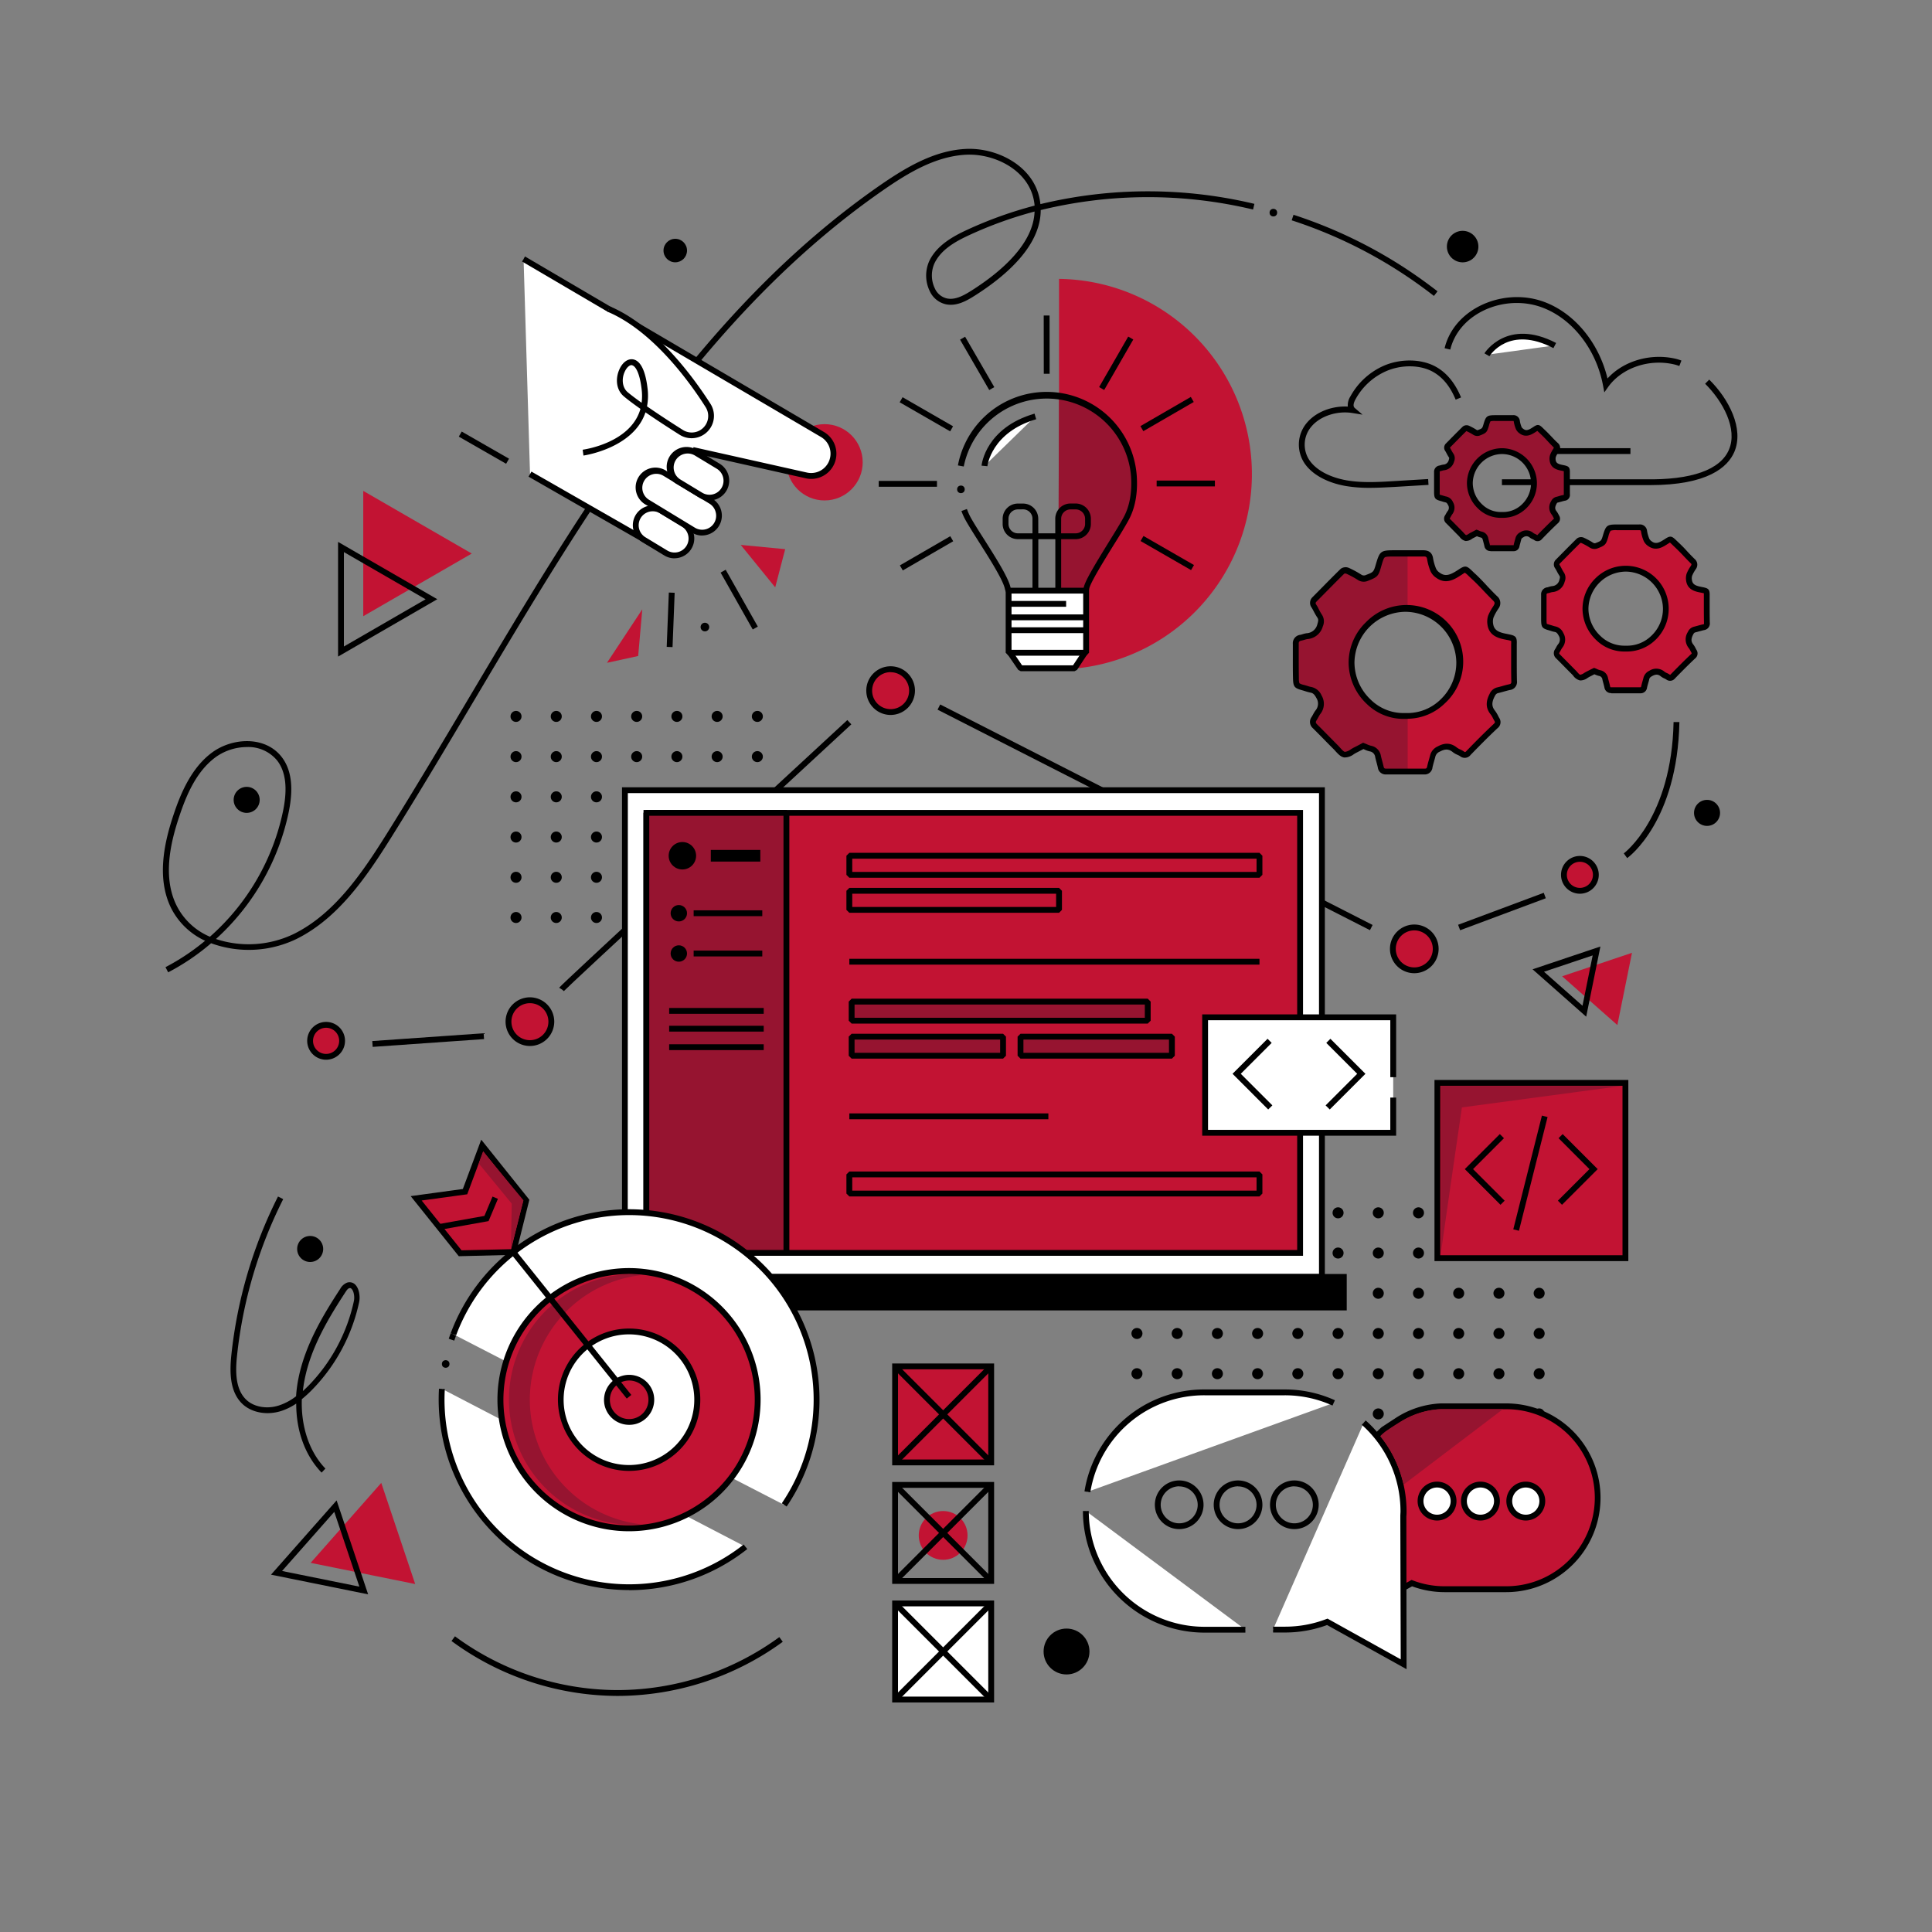 <svg id="Niezaleznosc" xmlns="http://www.w3.org/2000/svg" xmlns:xlink="http://www.w3.org/1999/xlink" viewBox="0 0 662.06 662.06"><rect x="0" y="0" width="662.06" height="662.06" fill="#808080" stroke="none"/><defs><style>.cls-1{fill:none;}.cls-2{fill:#c21333;}.cls-3{fill:#961430;}.cls-4{clip-path:url(#clip-path);}.cls-5{clip-path:url(#clip-path-2);}.cls-6{fill:#fff;}</style><clipPath id="clip-path"><rect class="cls-1" x="387.72" y="413.72" width="141.76" height="96.18"/></clipPath><clipPath id="clip-path-2"><rect class="cls-1" x="174.94" y="243.6" width="92.71" height="74.05"/></clipPath></defs><path class="cls-2" d="M480.84,208.62c.32,0,.64,0,1,0,9.65-.54,18.47,8.26,18.39,18.37a18.66,18.66,0,0,1-18.53,18.32c-.28,0-.55,0-.82-.05v19.08h4.68c4.16,0,4.16,0,5.31-3.93,1-3.29,1-3.26,4-4.47a2.57,2.57,0,0,1,2.55.23,33.17,33.17,0,0,0,4.1,2.22,1.87,1.87,0,0,0,1.69-.14c3.24-3.16,6.4-6.42,9.59-9.63a1.75,1.75,0,0,0,.19-2.44c-.67-1.1-1.19-2.31-1.92-3.38s-.48-1.95-.15-3.08a5,5,0,0,1,4.55-3.82c.71-.1,1.38-.38,2.08-.53a1.92,1.92,0,0,0,1.75-2.16c0-3.89,0-7.78,0-11.67-.07-2.65-.16-2.64-2.7-3.34-.81-.22-1.6-.53-2.43-.69a3.81,3.81,0,0,1-2.77-2.36,4.62,4.62,0,0,1,.4-5.38c.49-.68.84-1.46,1.29-2.17a1.84,1.84,0,0,0-.34-2.59c-2.39-2.38-4.72-4.81-7.11-7.18-1-1-1.95-2.43-3-2.55s-2.53,1-3.79,1.66c-.87.43-1.72.89-2.57,1.33a15.38,15.38,0,0,0-2.42-.91,3.19,3.19,0,0,1-2.64-2.74c-.27-1.2-.65-2.38-.91-3.58a1.7,1.7,0,0,0-1.88-1.55h-7.48Z"/><path class="cls-3" d="M482.38,245.27c-.32,0-.65,0-1,0-9.64.55-18.46-8.26-18.39-18.37a18.67,18.67,0,0,1,18.53-18.32l.83.05V189.55l-4.69,0c-4.16,0-4.16,0-5.3,3.93-1,3.29-1,3.27-4,4.47a2.54,2.54,0,0,1-2.55-.23,33.79,33.79,0,0,0-4.1-2.22,1.87,1.87,0,0,0-1.69.14c-3.24,3.16-6.39,6.42-9.59,9.63a1.75,1.75,0,0,0-.19,2.44c.68,1.1,1.19,2.31,1.92,3.38s.48,2,.15,3.09a4.94,4.94,0,0,1-4.55,3.81c-.7.1-1.38.39-2.07.53a1.93,1.93,0,0,0-1.76,2.16c0,3.89,0,7.78.06,11.67.06,2.65.15,2.65,2.69,3.34.81.22,1.61.54,2.43.69a3.81,3.81,0,0,1,2.77,2.36,4.61,4.61,0,0,1-.4,5.38c-.49.68-.83,1.46-1.29,2.17a1.84,1.84,0,0,0,.34,2.59c2.39,2.38,4.72,4.81,7.11,7.19,1,.95,1.95,2.42,3.05,2.54s2.52-1,3.78-1.66c.87-.43,1.72-.89,2.57-1.33a16.52,16.52,0,0,0,2.42.92,3.18,3.18,0,0,1,2.65,2.73c.27,1.2.65,2.38.9,3.58a1.7,1.7,0,0,0,1.88,1.55h7.49Z"/><path d="M475,265.39a2.69,2.69,0,0,1-2.84-2.34c-.13-.62-.3-1.22-.46-1.83s-.31-1.16-.44-1.74a2.22,2.22,0,0,0-1.88-2,8.64,8.64,0,0,1-1.83-.65l-.33-.14-.36.19-1.82.94c-.35.17-.7.38-1.05.59a5.36,5.36,0,0,1-3.28,1.16c-1.21-.13-2.14-1.17-3-2.09-.23-.26-.45-.51-.68-.74-1.21-1.2-2.4-2.41-3.59-3.63s-2.34-2.37-3.52-3.55a2.83,2.83,0,0,1-.47-3.84c.18-.29.35-.59.51-.89a12.22,12.22,0,0,1,.8-1.32,3.61,3.61,0,0,0,.34-4.32c-.68-1.26-1.16-1.69-2.08-1.86a14.6,14.6,0,0,1-1.67-.45l-.84-.26c-2.9-.79-3.36-1.14-3.43-4.27-.06-2.35-.05-4.73-.05-7,0-1.56,0-3.11,0-4.66a2.91,2.91,0,0,1,2.55-3.15c.27-.06.54-.14.81-.22a8.63,8.63,0,0,1,1.33-.32,4,4,0,0,0,3.72-3.11c.34-1.14.42-1.6,0-2.24a20.54,20.54,0,0,1-1.17-2c-.25-.48-.5-.95-.78-1.41a2.7,2.7,0,0,1,.34-3.66l3.15-3.19c2.1-2.13,4.27-4.33,6.45-6.46a2.81,2.81,0,0,1,2.79-.33,32.61,32.61,0,0,1,4.23,2.29,1.58,1.58,0,0,0,1.65.14c2.61-1,2.61-1,3.43-3.82,1.27-4.34,1.68-4.65,6.27-4.65h2.87c2.3,0,4.69,0,7,0,2,0,3.11.85,3.41,2.71a16.16,16.16,0,0,0,1.07,3.68,3.5,3.5,0,0,0,1.27,1.34c1.52,1.09,2.91,1,5.13-.31.6-.36,1.06-.66,1.44-.91,2.16-1.41,2.68-1.19,4.61.69.3.29.65.64,1.07,1,1.41,1.32,2.75,2.74,4,4.11,1.07,1.13,2.18,2.3,3.31,3.39a3.08,3.08,0,0,1,.49,4.31l-.21.33a15.85,15.85,0,0,0-1.47,2.73,4.54,4.54,0,0,0-.13,2.08c.26,1.89,1.34,2.81,4,3.37l1.11.23c2.64.53,3.11.84,3,3.55,0,.38,0,.85,0,1.4,0,1.23,0,2.45,0,3.68,0,2.42,0,4.93.06,7.39a2.76,2.76,0,0,1-2.45,3.13c-.68.15-1.36.34-2.07.54s-1.23.34-1.86.49-.88.42-1.27,1.17c-1.07,2.09-1,3.45.1,4.85a10.55,10.55,0,0,1,1.08,1.76c.12.24.25.49.38.72a2.6,2.6,0,0,1-.58,3.56c-3.21,3-6.32,6.18-9.2,9.13a2.52,2.52,0,0,1-3.62.45,6,6,0,0,0-1-.51,6.82,6.82,0,0,1-1.48-.87c-1.37-1.12-2.61-1.17-4.44-.19a2.53,2.53,0,0,0-1.55,1.72c-.13.54-.29,1.07-.44,1.6-.2.73-.4,1.42-.55,2.13a2.65,2.65,0,0,1-2.8,2.38h0c-4.4,0-8.81,0-13.22,0Zm-7.89-10.88.42.17.82.34a8,8,0,0,0,1.44.53,4.2,4.2,0,0,1,3.42,3.49c.12.55.27,1.1.42,1.66s.35,1.28.49,1.93.33.76.87.76h0c4.42,0,8.83,0,13.24,0,.51,0,.7-.07.85-.8s.38-1.53.59-2.26c.14-.51.29-1,.42-1.53a4.53,4.53,0,0,1,2.55-3c1.59-.86,4-1.75,6.64.4a5.47,5.47,0,0,0,1.08.61,7.81,7.81,0,0,1,1.23.67c.42.3.51.36,1-.19,2.9-3,6-6.14,9.27-9.2.55-.52.48-.64.22-1.11-.15-.25-.29-.52-.43-.78a7.85,7.85,0,0,0-.86-1.43c-2.15-2.65-1.21-5.28-.32-7a3.79,3.79,0,0,1,2.6-2.21c.59-.14,1.18-.3,1.77-.47s1.44-.41,2.19-.57.9-.32.87-1.12c-.07-2.48-.06-5-.06-7.45q0-1.83,0-3.66c0-.57,0-1.06,0-1.46a8.48,8.48,0,0,0,0-1.2,9.59,9.59,0,0,0-1.42-.34l-1.14-.23c-2.34-.5-5.09-1.52-5.56-5.06a6.67,6.67,0,0,1,.23-3,17.25,17.25,0,0,1,1.66-3.09l.2-.32c.51-.83.48-1.18-.18-1.82-1.16-1.13-2.28-2.31-3.37-3.46-1.28-1.35-2.6-2.74-4-4l-1.11-1.05a7.21,7.21,0,0,0-1.18-1c-.07,0-.51.32-.94.6s-.88.57-1.5.95c-2.06,1.22-4.55,2.21-7.33.21a5.43,5.43,0,0,1-1.94-2.17,17.66,17.66,0,0,1-1.2-4.14c-.14-.83-.33-1.07-1.4-1-2.37,0-4.76,0-7.08,0h-2.86c-1.74,0-2.79,0-3.19.3s-.68,1.28-1.16,2.91c-1,3.55-1.25,3.79-4.53,5.09a3.64,3.64,0,0,1-3.54-.28,31.24,31.24,0,0,0-4-2.16,1.22,1.22,0,0,0-.63,0c-2.15,2.1-4.29,4.28-6.37,6.39-1.05,1.06-2.1,2.13-3.16,3.19-.33.34-.44.56,0,1.2s.57,1,.84,1.52a18.49,18.49,0,0,0,1.05,1.82,4.18,4.18,0,0,1,.28,3.94A5.92,5.92,0,0,1,448,219a7.4,7.4,0,0,0-1,.26c-.32.09-.65.19-1,.26-.75.15-1,.41-.95,1.17q0,2.34,0,4.68c0,2.29,0,4.66.05,7a5.7,5.7,0,0,0,.19,1.78,5.57,5.57,0,0,0,1.68.59l1,.3a10.19,10.19,0,0,0,1.43.39,4.85,4.85,0,0,1,3.47,2.88,5.59,5.59,0,0,1-.47,6.42c-.24.35-.45.73-.68,1.14s-.37.68-.58,1c-.31.49-.36.79.2,1.35,1.19,1.17,2.36,2.37,3.54,3.56s2.37,2.42,3.57,3.61c.25.25.51.54.77.83.52.58,1.24,1.39,1.68,1.43a4.31,4.31,0,0,0,2-.87c.41-.25.81-.49,1.21-.69.59-.29,1.18-.6,1.77-.91Zm-6.35-58.11Zm.08-.06Zm21.59,50-.9,0a18,18,0,0,1-13.19-5.14,19.59,19.59,0,0,1-6.19-14.24,19.25,19.25,0,0,1,5.9-13.7A19.4,19.4,0,1,1,495,241.14,18.41,18.41,0,0,1,482.44,246.3Zm-.89-2h.05a16.28,16.28,0,0,0,12-4.58,17.39,17.39,0,0,0,5.46-12.83,17.58,17.58,0,0,0-17.39-17.28,17.66,17.66,0,0,0-17.51,17.33,17.6,17.6,0,0,0,5.56,12.77,16,16,0,0,0,11.77,4.59Z"/><path class="cls-2" d="M362.91,95.57V229.38a66.91,66.91,0,0,0,0-133.81Z"/><path class="cls-3" d="M362.91,135.56l-.27,67.38s10-.26,9.81-.53,4.53-9.32,4.53-9.32l10.95-18.69v-18l-9.29-13.75-10.9-6.65Z"/><circle class="cls-2" cx="323.2" cy="526.16" r="8.36"/><path d="M491.38,101.41c-3.66-2.85-7.47-5.57-11.33-8.07A158.93,158.93,0,0,0,442.64,75.5l.62-1.9a161.14,161.14,0,0,1,37.88,18.06c3.9,2.54,7.76,5.29,11.47,8.17Z"/><path d="M57.63,333.2l-.92-1.77a76.61,76.61,0,0,0,13.58-9.05,24.51,24.51,0,0,1-11.55-11c-5.4-10.68-2.18-23.47.72-32.15,2.4-7.22,6.09-16.17,13.31-21.43,7-5.09,18.2-5.64,23.79,1.65,3.31,4.32,4.09,10.49,2.37,18.87A80.9,80.9,0,0,1,74,321.78,35.72,35.72,0,0,0,100.78,320c13.79-6.87,23.19-20.62,31.65-34.11,9.62-15.36,19.13-31.37,28.33-46.85,38.72-65.19,78.76-132.59,141-175.68,8.71-6,18.26-11.71,29-12.32,10.41-.6,22.73,5.37,25.34,16.4a18.83,18.83,0,0,1,.43,2.51,156.91,156.91,0,0,1,73.33-.09l-.46,1.94a154.92,154.92,0,0,0-72.77.19c0,12.21-11.78,22.42-22.29,29.13-3.11,2-6.44,3.86-10.07,3.18a8,8,0,0,1-5.65-4.51,12.17,12.17,0,0,1-.16-10.38c2.55-5.29,8-8.38,13.08-10.71a138.93,138.93,0,0,1,23-8.24,17.69,17.69,0,0,0-.41-2.56c-2.38-10-13.69-15.41-23.28-14.87-10.22.59-19.47,6.1-28,12C241,107.81,201.09,175,162.48,240c-9.2,15.49-18.72,31.51-28.36,46.89-8.6,13.74-18.2,27.74-32.44,34.84a37.67,37.67,0,0,1-29.34,1.5A77.71,77.71,0,0,1,57.63,333.2ZM84.57,256A18.51,18.51,0,0,0,74,259.39c-6.73,4.9-10.14,13.09-12.59,20.45-2.79,8.35-5.9,20.6-.83,30.61A22.65,22.65,0,0,0,71.94,321,78.87,78.87,0,0,0,97,277.9c1.59-7.77.94-13.42-2-17.25A12.76,12.76,0,0,0,84.57,256Zm270-183.52a137.31,137.31,0,0,0-22.24,8c-5,2.29-9.85,5.05-12.11,9.76a10.21,10.21,0,0,0,.14,8.61,6,6,0,0,0,4.23,3.44c2.91.55,5.85-1.13,8.62-2.9C343.07,93.09,354.14,83.58,354.53,72.48Z"/><g class="cls-4"><g id="_Powtarzanie_siatki_" data-name="&lt;Powtarzanie siatki&gt;"><circle cx="389.61" cy="415.61" r="1.89"/></g><g id="_Powtarzanie_siatki_2" data-name="&lt;Powtarzanie siatki&gt;"><circle cx="403.4" cy="415.61" r="1.89"/></g><g id="_Powtarzanie_siatki_3" data-name="&lt;Powtarzanie siatki&gt;"><circle cx="417.18" cy="415.61" r="1.89"/></g><g id="_Powtarzanie_siatki_4" data-name="&lt;Powtarzanie siatki&gt;"><circle cx="430.96" cy="415.61" r="1.89"/></g><g id="_Powtarzanie_siatki_5" data-name="&lt;Powtarzanie siatki&gt;"><circle cx="444.74" cy="415.61" r="1.89"/></g><g id="_Powtarzanie_siatki_6" data-name="&lt;Powtarzanie siatki&gt;"><circle cx="458.53" cy="415.61" r="1.89"/></g><g id="_Powtarzanie_siatki_7" data-name="&lt;Powtarzanie siatki&gt;"><circle cx="472.31" cy="415.61" r="1.89"/></g><g id="_Powtarzanie_siatki_8" data-name="&lt;Powtarzanie siatki&gt;"><circle cx="486.09" cy="415.61" r="1.89"/></g><g id="_Powtarzanie_siatki_9" data-name="&lt;Powtarzanie siatki&gt;"><circle cx="499.87" cy="415.61" r="1.89"/></g><g id="_Powtarzanie_siatki_10" data-name="&lt;Powtarzanie siatki&gt;"><circle cx="513.66" cy="415.61" r="1.89"/></g><g id="_Powtarzanie_siatki_11" data-name="&lt;Powtarzanie siatki&gt;"><circle cx="527.44" cy="415.61" r="1.89"/></g><g id="_Powtarzanie_siatki_12" data-name="&lt;Powtarzanie siatki&gt;"><circle cx="389.61" cy="429.39" r="1.89"/></g><g id="_Powtarzanie_siatki_13" data-name="&lt;Powtarzanie siatki&gt;"><circle cx="403.4" cy="429.39" r="1.89"/></g><g id="_Powtarzanie_siatki_14" data-name="&lt;Powtarzanie siatki&gt;"><circle cx="417.18" cy="429.39" r="1.89"/></g><g id="_Powtarzanie_siatki_15" data-name="&lt;Powtarzanie siatki&gt;"><circle cx="430.96" cy="429.39" r="1.89"/></g><g id="_Powtarzanie_siatki_16" data-name="&lt;Powtarzanie siatki&gt;"><circle cx="444.74" cy="429.39" r="1.89"/></g><g id="_Powtarzanie_siatki_17" data-name="&lt;Powtarzanie siatki&gt;"><circle cx="458.53" cy="429.39" r="1.89"/></g><g id="_Powtarzanie_siatki_18" data-name="&lt;Powtarzanie siatki&gt;"><circle cx="472.31" cy="429.39" r="1.89"/></g><g id="_Powtarzanie_siatki_19" data-name="&lt;Powtarzanie siatki&gt;"><circle cx="486.09" cy="429.39" r="1.89"/></g><g id="_Powtarzanie_siatki_20" data-name="&lt;Powtarzanie siatki&gt;"><circle cx="499.87" cy="429.39" r="1.89"/></g><g id="_Powtarzanie_siatki_21" data-name="&lt;Powtarzanie siatki&gt;"><circle cx="513.66" cy="429.39" r="1.89"/></g><g id="_Powtarzanie_siatki_22" data-name="&lt;Powtarzanie siatki&gt;"><circle cx="527.44" cy="429.39" r="1.89"/></g><g id="_Powtarzanie_siatki_23" data-name="&lt;Powtarzanie siatki&gt;"><circle cx="389.61" cy="443.18" r="1.89"/></g><g id="_Powtarzanie_siatki_24" data-name="&lt;Powtarzanie siatki&gt;"><circle cx="403.4" cy="443.18" r="1.89"/></g><g id="_Powtarzanie_siatki_25" data-name="&lt;Powtarzanie siatki&gt;"><circle cx="417.18" cy="443.18" r="1.89"/></g><g id="_Powtarzanie_siatki_26" data-name="&lt;Powtarzanie siatki&gt;"><circle cx="430.96" cy="443.18" r="1.89"/></g><g id="_Powtarzanie_siatki_27" data-name="&lt;Powtarzanie siatki&gt;"><circle cx="444.74" cy="443.18" r="1.89"/></g><g id="_Powtarzanie_siatki_28" data-name="&lt;Powtarzanie siatki&gt;"><circle cx="458.53" cy="443.18" r="1.89"/></g><g id="_Powtarzanie_siatki_29" data-name="&lt;Powtarzanie siatki&gt;"><circle cx="472.31" cy="443.18" r="1.89"/></g><g id="_Powtarzanie_siatki_30" data-name="&lt;Powtarzanie siatki&gt;"><circle cx="486.09" cy="443.18" r="1.89"/></g><g id="_Powtarzanie_siatki_31" data-name="&lt;Powtarzanie siatki&gt;"><circle cx="499.87" cy="443.18" r="1.89"/></g><g id="_Powtarzanie_siatki_32" data-name="&lt;Powtarzanie siatki&gt;"><circle cx="513.66" cy="443.18" r="1.89"/></g><g id="_Powtarzanie_siatki_33" data-name="&lt;Powtarzanie siatki&gt;"><circle cx="527.44" cy="443.18" r="1.89"/></g><g id="_Powtarzanie_siatki_34" data-name="&lt;Powtarzanie siatki&gt;"><circle cx="389.61" cy="456.96" r="1.89"/></g><g id="_Powtarzanie_siatki_35" data-name="&lt;Powtarzanie siatki&gt;"><circle cx="403.4" cy="456.96" r="1.89"/></g><g id="_Powtarzanie_siatki_36" data-name="&lt;Powtarzanie siatki&gt;"><circle cx="417.18" cy="456.96" r="1.89"/></g><g id="_Powtarzanie_siatki_37" data-name="&lt;Powtarzanie siatki&gt;"><circle cx="430.96" cy="456.96" r="1.89"/></g><g id="_Powtarzanie_siatki_38" data-name="&lt;Powtarzanie siatki&gt;"><circle cx="444.74" cy="456.96" r="1.89"/></g><g id="_Powtarzanie_siatki_39" data-name="&lt;Powtarzanie siatki&gt;"><circle cx="458.53" cy="456.96" r="1.89"/></g><g id="_Powtarzanie_siatki_40" data-name="&lt;Powtarzanie siatki&gt;"><circle cx="472.31" cy="456.96" r="1.89"/></g><g id="_Powtarzanie_siatki_41" data-name="&lt;Powtarzanie siatki&gt;"><circle cx="486.09" cy="456.96" r="1.89"/></g><g id="_Powtarzanie_siatki_42" data-name="&lt;Powtarzanie siatki&gt;"><circle cx="499.87" cy="456.96" r="1.89"/></g><g id="_Powtarzanie_siatki_43" data-name="&lt;Powtarzanie siatki&gt;"><circle cx="513.66" cy="456.96" r="1.89"/></g><g id="_Powtarzanie_siatki_44" data-name="&lt;Powtarzanie siatki&gt;"><circle cx="527.44" cy="456.96" r="1.89"/></g><g id="_Powtarzanie_siatki_45" data-name="&lt;Powtarzanie siatki&gt;"><circle cx="389.61" cy="470.74" r="1.89"/></g><g id="_Powtarzanie_siatki_46" data-name="&lt;Powtarzanie siatki&gt;"><circle cx="403.4" cy="470.74" r="1.89"/></g><g id="_Powtarzanie_siatki_47" data-name="&lt;Powtarzanie siatki&gt;"><circle cx="417.18" cy="470.74" r="1.89"/></g><g id="_Powtarzanie_siatki_48" data-name="&lt;Powtarzanie siatki&gt;"><circle cx="430.96" cy="470.74" r="1.89"/></g><g id="_Powtarzanie_siatki_49" data-name="&lt;Powtarzanie siatki&gt;"><circle cx="444.74" cy="470.74" r="1.89"/></g><g id="_Powtarzanie_siatki_50" data-name="&lt;Powtarzanie siatki&gt;"><circle cx="458.53" cy="470.74" r="1.89"/></g><g id="_Powtarzanie_siatki_51" data-name="&lt;Powtarzanie siatki&gt;"><circle cx="472.31" cy="470.74" r="1.89"/></g><g id="_Powtarzanie_siatki_52" data-name="&lt;Powtarzanie siatki&gt;"><circle cx="486.09" cy="470.74" r="1.89"/></g><g id="_Powtarzanie_siatki_53" data-name="&lt;Powtarzanie siatki&gt;"><circle cx="499.87" cy="470.74" r="1.89"/></g><g id="_Powtarzanie_siatki_54" data-name="&lt;Powtarzanie siatki&gt;"><circle cx="513.66" cy="470.74" r="1.89"/></g><g id="_Powtarzanie_siatki_55" data-name="&lt;Powtarzanie siatki&gt;"><circle cx="527.44" cy="470.74" r="1.89"/></g><g id="_Powtarzanie_siatki_56" data-name="&lt;Powtarzanie siatki&gt;"><circle cx="472.31" cy="484.52" r="1.89"/></g><g id="_Powtarzanie_siatki_57" data-name="&lt;Powtarzanie siatki&gt;"><circle cx="486.09" cy="484.52" r="1.89"/></g><g id="_Powtarzanie_siatki_58" data-name="&lt;Powtarzanie siatki&gt;"><circle cx="499.87" cy="484.52" r="1.89"/></g><g id="_Powtarzanie_siatki_59" data-name="&lt;Powtarzanie siatki&gt;"><circle cx="513.66" cy="484.52" r="1.89"/></g><g id="_Powtarzanie_siatki_60" data-name="&lt;Powtarzanie siatki&gt;"><circle cx="527.44" cy="484.52" r="1.89"/></g><g id="_Powtarzanie_siatki_61" data-name="&lt;Powtarzanie siatki&gt;"><circle cx="472.31" cy="498.31" r="1.89"/></g><g id="_Powtarzanie_siatki_62" data-name="&lt;Powtarzanie siatki&gt;"><circle cx="486.09" cy="498.31" r="1.89"/></g><g id="_Powtarzanie_siatki_63" data-name="&lt;Powtarzanie siatki&gt;"><circle cx="499.87" cy="498.31" r="1.89"/></g><g id="_Powtarzanie_siatki_64" data-name="&lt;Powtarzanie siatki&gt;"><circle cx="513.66" cy="498.31" r="1.89"/></g><g id="_Powtarzanie_siatki_65" data-name="&lt;Powtarzanie siatki&gt;"><circle cx="527.44" cy="498.31" r="1.89"/></g></g><g class="cls-5"><circle cx="176.83" cy="245.5" r="1.89"/><circle cx="190.62" cy="245.5" r="1.89"/><circle cx="204.4" cy="245.5" r="1.89"/><circle cx="218.18" cy="245.5" r="1.89"/><circle cx="231.96" cy="245.5" r="1.89"/><circle cx="245.75" cy="245.5" r="1.89"/><circle cx="259.53" cy="245.5" r="1.89"/><circle cx="176.83" cy="259.28" r="1.89"/><circle cx="190.62" cy="259.28" r="1.89"/><circle cx="204.4" cy="259.28" r="1.89"/><circle cx="218.18" cy="259.28" r="1.89"/><circle cx="231.96" cy="259.28" r="1.89"/><circle cx="245.75" cy="259.28" r="1.89"/><circle cx="259.53" cy="259.28" r="1.89"/><circle cx="176.83" cy="273.06" r="1.89"/><circle cx="190.62" cy="273.06" r="1.89"/><circle cx="204.4" cy="273.06" r="1.89"/><circle cx="218.18" cy="273.06" r="1.89"/><circle cx="231.96" cy="273.06" r="1.89"/><circle cx="245.75" cy="273.06" r="1.89"/><circle cx="259.53" cy="273.06" r="1.89"/><circle cx="176.83" cy="286.84" r="1.89"/><circle cx="190.62" cy="286.84" r="1.89"/><circle cx="204.4" cy="286.84" r="1.89"/><circle cx="218.18" cy="286.84" r="1.89"/><circle cx="231.96" cy="286.84" r="1.89"/><circle cx="245.75" cy="286.84" r="1.89"/><circle cx="259.53" cy="286.84" r="1.89"/><circle cx="176.83" cy="300.63" r="1.89"/><circle cx="190.62" cy="300.63" r="1.89"/><circle cx="204.4" cy="300.63" r="1.89"/><circle cx="218.18" cy="300.63" r="1.89"/><circle cx="231.96" cy="300.63" r="1.89"/><circle cx="245.75" cy="300.63" r="1.89"/><circle cx="259.53" cy="300.63" r="1.89"/><circle cx="176.83" cy="314.41" r="1.89"/><circle cx="190.62" cy="314.41" r="1.89"/><circle cx="204.4" cy="314.41" r="1.89"/><circle cx="218.18" cy="314.41" r="1.89"/><circle cx="231.96" cy="314.41" r="1.89"/><circle cx="245.75" cy="314.41" r="1.89"/><circle cx="259.53" cy="314.41" r="1.89"/></g><circle class="cls-2" cx="282.56" cy="158.42" r="13.07"/><path d="M469.37,167.17a48.11,48.11,0,0,1-8.12-.61c-6.28-1.07-11.4-3.83-14.05-7.56a11.54,11.54,0,0,1,.79-14.29c3.14-3.62,8.54-5.67,13.88-5.38a5.61,5.61,0,0,1,.88-3.48,24.15,24.15,0,0,1,11.59-10.58c5.55-2.34,12.25-2.31,17.07.08,4,2,7.06,5.55,9.27,10.84l-1.85.77c-2-4.83-4.73-8-8.31-9.82-4.33-2.14-10.37-2.15-15.4,0a22.05,22.05,0,0,0-10.62,9.71c-.55,1-1,2.28-.27,2.94l2.68,2.3-3.49-.56c-5.17-.83-10.89,1-13.92,4.52a9.54,9.54,0,0,0-.67,11.82c2.35,3.31,7,5.76,12.75,6.75,5.31.9,10.84.57,16.19.24l11.63-.7.12,2-11.62.7C475.09,167,472.23,167.17,469.37,167.17Z"/><path d="M565.42,166.24h-1.83c-2.3,0-48.44,0-48.91,0v-2c1.9,0,46.63,0,49,0,15.93.3,25.89-3.23,28.81-10.17,3-7.09-2-16.44-8.17-22.57l1.4-1.42c6.7,6.6,12,16.81,8.61,24.77C592.07,160.09,585.25,166.24,565.42,166.24Z"/><path d="M549.77,134.45l-.43-2.29c-2.33-12.47-10.55-23-20.94-26.82-11.51-4.24-25.3.75-30.14,10.88a17.6,17.6,0,0,0-1.27,3.57l-1.95-.46a19.54,19.54,0,0,1,1.42-4c5.26-11,20.2-16.47,32.63-11.9,10.45,3.84,18.83,14,21.77,26.27,5.44-6,14.68-8.74,23.26-6.78a15.23,15.23,0,0,1,2.07.64l-.72,1.87a12.72,12.72,0,0,0-1.8-.56c-8.58-2-17.85,1.19-22.54,7.67Z"/><circle cx="497.29" cy="165.23" r="2.47"/><path class="cls-6" d="M509.54,121.56s7.06-11.59,23.25-3.19"/><path d="M510.4,122.08l-1.71-1c.07-.13,7.74-12.29,24.56-3.55l-.92,1.77C517.21,111.41,510.67,121.64,510.4,122.08Z"/><rect x="527.72" y="153.58" width="31" height="2"/><polygon class="cls-2" points="161.66 189.69 124.48 168.22 124.48 211.16 161.66 189.69"/><rect x="394.81" y="196.88" width="2" height="166.33" transform="translate(-33.47 505.46) rotate(-62.98)"/><path d="M193.22,339.64l-.54-.48-1.07-.69c.64-1,69.28-64.48,98.76-91.72l1.36,1.47C258.32,279.09,194.75,337.92,193.22,339.64Z"/><rect class="cls-6" x="214.15" y="270.78" width="238.88" height="166.79"/><path d="M454,438.57H213.15V269.78H454Zm-238.89-2H452V271.78H215.15Z"/><rect x="207.09" y="437.57" width="253.41" height="10.49"/><path d="M461.5,449.06H206.09V436.57H461.5Zm-253.41-2H459.5v-8.49H208.09Z"/><rect class="cls-2" x="221.53" y="278.56" width="224" height="150.78"/><path d="M446.52,430.34h-226V277.55h226Zm-224-2h222V279.55h-222Z"/><line class="cls-6" x1="173.94" y1="158.06" x2="157.72" y2="148.76"/><rect x="164.83" y="144.07" width="2" height="18.69" transform="translate(-49.75 220.95) rotate(-60.17)"/><path class="cls-6" d="M179.42,88.75l102.36,60.13a7.63,7.63,0,0,1,3.07,9.78h0a7.63,7.63,0,0,1-8.6,4.24l-37.94-8.49L227.54,188.8l-45.91-26.33"/><path d="M228.12,190.29l-47-26.95,1-1.73L227,187.31l10.67-34.08,38.84,8.7a6.63,6.63,0,0,0,4.81-12.19L178.91,89.62l1-1.73L282.29,148A8.63,8.63,0,0,1,276,163.88l-37-8.3Z"/><rect class="cls-6" x="221.6" y="172.11" width="11.59" height="20.33" rx="5.8" transform="translate(-46.29 282.41) rotate(-58.81)"/><path d="M231.12,191.33a6.8,6.8,0,0,1-3.51-1l-7.47-4.53a6.8,6.8,0,0,1-2.3-9.33,6.8,6.8,0,0,1,9.33-2.3l7.48,4.53a6.8,6.8,0,0,1-3.53,12.61Zm-7.46-16.12a4.82,4.82,0,0,0-4.11,2.31,4.81,4.81,0,0,0,1.62,6.59l7.48,4.53a4.8,4.8,0,0,0,5-8.21l-7.47-4.52A4.78,4.78,0,0,0,223.66,175.21Z"/><rect class="cls-6" x="226.96" y="156.98" width="11.59" height="29.97" rx="5.8" transform="translate(-34.89 282.03) rotate(-58.81)"/><path d="M240.6,183.52a6.77,6.77,0,0,1-3.5-1L221.38,173a6.79,6.79,0,1,1,7-11.62l15.72,9.51a6.8,6.8,0,0,1-3.54,12.61Zm-2.47-2.69a4.79,4.79,0,0,0,7.14-5.25,4.76,4.76,0,0,0-2.17-3l-15.72-9.51a4.71,4.71,0,0,0-3.63-.56,4.8,4.8,0,0,0-1.34,8.76Z"/><rect class="cls-6" x="233.58" y="152.31" width="11.59" height="20.33" rx="5.8" transform="translate(-23.58 283.12) rotate(-58.81)"/><path d="M243.1,171.53a6.74,6.74,0,0,1-3.5-1L232.12,166a6.8,6.8,0,1,1,7-11.63l7.47,4.52a6.79,6.79,0,0,1-3.53,12.61Zm-2.47-2.69a4.8,4.8,0,0,0,5-8.21l-7.48-4.52a4.79,4.79,0,1,0-5,8.2Z"/><path class="cls-6" d="M199.81,155.12s23.34-3.16,21.1-21.93-12.91-3.49-6.43,1.93c4.45,3.71,13.64,9.67,19,13a6.65,6.65,0,0,0,7.78-.47h0a6.67,6.67,0,0,0,1.41-8.75c-5.61-8.76-18.38-26.39-34-33"/><path d="M199.94,156.11l-.27-2c.78-.11,16.52-2.4,19.8-14-2.18-1.53-4.16-3-5.63-4.23-2.91-2.43-2.89-6.43-1.58-9.32,1.07-2.38,2.85-3.7,4.64-3.42s4.09,2.22,5,9.93a19.92,19.92,0,0,1-.18,6.18c4.24,2.95,9.06,6.05,12.26,8.07a5.66,5.66,0,0,0,7.81-7.83c-6-9.44-18.42-26.22-33.53-32.64l.79-1.84c15.59,6.63,28.26,23.77,34.43,33.4A7.67,7.67,0,0,1,232.92,149c-3.07-1.94-7.6-4.86-11.73-7.7C217.1,153.63,200.15,156.08,199.94,156.11Zm16.5-31c-.79,0-1.74.9-2.36,2.28-1,2.12-1.05,5.21,1,7,1.27,1.06,2.94,2.31,4.79,3.63a18.2,18.2,0,0,0,0-4.67c-.68-5.77-2.17-8-3.33-8.19Z"/><polygon class="cls-6" points="368.25 229.03 349.76 229.03 345.63 222.99 372.19 222.99 368.25 229.03"/><path d="M368.25,230H349.76l-.82-.43-4.13-6,.82-1.56h26.56l.84,1.55-3.95,6Zm-18-2H367.7l2.65-4H347.53Z"/><line class="cls-6" x1="326.15" y1="184.6" x2="308.87" y2="194.6"/><rect x="307.53" y="188.6" width="19.96" height="2" transform="translate(-52.27 184.62) rotate(-30.07)"/><line class="cls-6" x1="321.09" y1="165.79" x2="301.12" y2="165.81"/><rect x="301.12" y="164.8" width="19.96" height="2"/><line class="cls-6" x1="326.11" y1="146.96" x2="308.81" y2="137"/><rect x="316.46" y="132" width="2" height="19.96" transform="translate(36.01 346.25) rotate(-60.07)"/><line class="cls-6" x1="339.87" y1="133.17" x2="329.86" y2="115.89"/><rect x="333.86" y="114.55" width="2" height="19.96" transform="translate(-17.33 184.54) rotate(-30.07)"/><line class="cls-6" x1="358.68" y1="128.1" x2="358.65" y2="108.14"/><rect x="357.67" y="108.14" width="2" height="19.96" transform="translate(-0.14 0.42) rotate(-0.07)"/><line class="cls-6" x1="377.5" y1="133.12" x2="387.46" y2="115.82"/><rect x="372.5" y="123.47" width="19.97" height="2" transform="translate(83.7 393.76) rotate(-60.05)"/><line class="cls-6" x1="391.29" y1="146.88" x2="408.57" y2="136.88"/><rect x="389.95" y="140.88" width="19.96" height="2" transform="translate(-17.26 219.49) rotate(-30.07)"/><line class="cls-6" x1="396.36" y1="165.69" x2="416.32" y2="165.67"/><rect x="396.36" y="164.68" width="19.96" height="2"/><line class="cls-6" x1="391.34" y1="184.52" x2="408.64" y2="194.48"/><rect x="398.99" y="179.52" width="2" height="19.97" transform="translate(36.2 441.61) rotate(-60.07)"/><polygon points="363.64 202.41 361.64 202.41 361.64 184.76 355.81 184.76 355.81 202.41 353.81 202.41 353.81 182.76 363.64 182.76 363.64 202.41"/><path d="M355.81,184.76h-7a5.22,5.22,0,0,1-5.22-5.21v-1.77a5.22,5.22,0,0,1,5.22-5.22h1.76a5.22,5.22,0,0,1,5.22,5.22Zm-7-10.2a3.22,3.22,0,0,0-3.22,3.22v1.77a3.22,3.22,0,0,0,3.22,3.21h5v-5a3.22,3.22,0,0,0-3.22-3.22Z"/><path d="M368.62,184.76h-7v-7a5.22,5.22,0,0,1,5.21-5.22h1.77a5.22,5.22,0,0,1,5.22,5.22v1.77A5.22,5.22,0,0,1,368.62,184.76Zm-5-2h5a3.22,3.22,0,0,0,3.22-3.21v-1.77a3.23,3.23,0,0,0-3.22-3.22h-1.77a3.22,3.22,0,0,0-3.21,3.22Z"/><polyline class="cls-6" points="477.43 376.12 477.43 388.18 412.97 388.18 412.97 348.61 477.43 348.61 477.43 369.13"/><polygon points="478.43 389.18 411.97 389.18 411.97 347.61 478.43 347.61 478.43 369.13 476.43 369.13 476.43 349.61 413.97 349.61 413.97 387.18 476.43 387.18 476.43 376.12 478.43 376.12 478.43 389.18"/><polyline class="cls-6" points="435.07 356.68 423.78 367.97 435.3 379.49"/><polygon points="434.59 380.2 422.37 367.97 434.37 355.97 435.78 357.38 425.19 367.97 436.01 378.79 434.59 380.2"/><polyline class="cls-6" points="455.2 356.68 466.49 367.97 454.97 379.49"/><polygon points="455.68 380.2 454.26 378.79 465.08 367.97 454.49 357.38 455.9 355.97 467.91 367.97 455.68 380.2"/><path class="cls-3" d="M506.09,182.6l-1.54.79c-.75.37-1.54,1.06-2.25,1s-1.24-.95-1.81-1.52c-1.43-1.41-2.82-2.86-4.24-4.28a1.09,1.09,0,0,1-.2-1.54c.27-.42.48-.89.76-1.3a2.73,2.73,0,0,0,.24-3.2,2.28,2.28,0,0,0-1.65-1.41c-.49-.09-1-.27-1.45-.41-1.51-.41-1.56-.41-1.6-2-.06-2.32,0-4.64,0-7a1.15,1.15,0,0,1,1-1.29c.42-.08.82-.25,1.24-.31a3,3,0,0,0,2.71-2.27,1.91,1.91,0,0,0-.09-1.84c-.43-.64-.74-1.36-1.15-2a1,1,0,0,1,.12-1.45c1.9-1.91,3.78-3.85,5.71-5.74a1.17,1.17,0,0,1,1-.08,20.5,20.5,0,0,1,2.44,1.32,1.51,1.51,0,0,0,1.52.14c1.82-.72,1.82-.7,2.4-2.66.68-2.34.68-2.34,3.16-2.34,2,0,3.94,0,5.91,0,.83,0,1.29.24,1.44,1.12a10,10,0,0,0,.67,2.33,2.8,2.8,0,0,0,1,1c1.26.91,2.4.62,3.71-.15,2.2-1.31,1.5-1.49,3.53.41,1.52,1.42,2.88,3,4.37,4.46a1.25,1.25,0,0,1,.2,1.82,10.64,10.64,0,0,0-1.05,1.93,3.42,3.42,0,0,0-.11,1.53c.22,1.64,1.36,2.19,2.85,2.51,2.37.5,2,.15,2,2.5s0,4.41,0,6.61a1.06,1.06,0,0,1-1,1.26c-.79.17-1.56.44-2.35.62a1.66,1.66,0,0,0-1.15,1,2.94,2.94,0,0,0,.12,3.53,10.26,10.26,0,0,1,.82,1.4,1,1,0,0,1-.24,1.39c-1.88,1.77-3.7,3.61-5.5,5.46-.46.48-.83.58-1.39.19s-1-.45-1.41-.79a2.66,2.66,0,0,0-3.3-.18,2.11,2.11,0,0,0-1.22,1.41c-.19.75-.44,1.49-.59,2.24a1,1,0,0,1-1.1,1q-3.93,0-7.88,0a1,1,0,0,1-1.12-.93c-.15-.71-.38-1.41-.54-2.13a1.9,1.9,0,0,0-1.57-1.63A9.77,9.77,0,0,1,506.09,182.6Zm8.55-6.16a10.8,10.8,0,0,0,11-11,11,11,0,0,0-22,0C503.65,171.52,508.9,176.76,514.64,176.44Z"/><path d="M510.75,188.83a2,2,0,0,1-2.08-1.72c-.08-.36-.18-.71-.27-1.07s-.19-.7-.27-1c-.14-.62-.39-.78-.81-.87a6,6,0,0,1-1.17-.41h0l-.06,0-1.07.55a4.56,4.56,0,0,0-.6.34,3.57,3.57,0,0,1-2.21.74,3.4,3.4,0,0,1-2-1.38c-.13-.14-.26-.29-.39-.42-.72-.71-1.43-1.44-2.14-2.16s-1.39-1.42-2.1-2.12a2.08,2.08,0,0,1-.33-2.79c.1-.16.2-.34.29-.51a8.54,8.54,0,0,1,.5-.82,1.76,1.76,0,0,0,.17-2.15c-.37-.7-.58-.84-.95-.9a10,10,0,0,1-1-.28,4,4,0,0,0-.49-.15c-2-.54-2.29-.95-2.34-2.93,0-1.4,0-2.8,0-4.2,0-.92,0-1.85,0-2.77a2.15,2.15,0,0,1,1.85-2.28l.44-.12a5.76,5.76,0,0,1,.86-.2,2,2,0,0,0,1.88-1.56c.2-.68.18-.79,0-1a12.09,12.09,0,0,1-.71-1.23c-.15-.28-.29-.56-.46-.82a2,2,0,0,1,.26-2.68c.61-.61,1.22-1.23,1.82-1.85,1.3-1.31,2.59-2.62,3.9-3.9a2.07,2.07,0,0,1,2.12-.28,21.7,21.7,0,0,1,2.57,1.39.52.52,0,0,0,.61.05c1.38-.54,1.38-.54,1.81-2,.81-2.77,1.19-3.06,4.12-3.06h1.7c1.4,0,2.8,0,4.19,0a2.19,2.19,0,0,1,2.44,2,9,9,0,0,0,.61,2.11c0,.06.15.28.62.62.67.48,1.28.59,2.62-.2l.84-.53c1.46-1,2-.78,3.25.46l.63.61c.85.79,1.65,1.64,2.43,2.46s1.29,1.36,2,2a2.23,2.23,0,0,1,.35,3.07L534,155a8.84,8.84,0,0,0-.84,1.56,2.44,2.44,0,0,0-.06,1.05c.11.81.47,1.32,2.07,1.66l.65.13c1.73.35,2.19.7,2.15,2.52,0,.23,0,.5,0,.83v2.19c0,1.47,0,2.93,0,4.39a2,2,0,0,1-1.78,2.27c-.41.09-.81.2-1.21.32l-1.12.3c-.17,0-.29.08-.49.48-.57,1.11-.56,1.75,0,2.45a7.73,7.73,0,0,1,.69,1.12c.07.14.14.28.22.41a2,2,0,0,1-.42,2.62c-1.93,1.81-3.77,3.68-5.47,5.43a1.9,1.9,0,0,1-2.68.31c-.15-.1-.33-.18-.5-.27a4,4,0,0,1-1-.57,1.7,1.7,0,0,0-2.2-.07c-.52.28-.65.48-.72.77s-.17.64-.26,1-.24.83-.33,1.25a2,2,0,0,1-2.06,1.74h0c-2.62,0-5.25,0-7.87,0Zm-.08-2h.09q3.94,0,7.89,0h.07a1.27,1.27,0,0,0,0-.15,14,14,0,0,1,.36-1.38l.24-.89a3.11,3.11,0,0,1,1.72-2.05,3.65,3.65,0,0,1,4.41.29,3.71,3.71,0,0,0,.55.31,4.12,4.12,0,0,1,.79.43h0l.09-.08c1.71-1.76,3.57-3.64,5.53-5.48l.09-.1,0-.07-.26-.48a4.45,4.45,0,0,0-.46-.79,3.94,3.94,0,0,1-.24-4.62,2.62,2.62,0,0,1,1.81-1.52c.35-.08.69-.18,1-.28s.89-.25,1.34-.34l.2-.06a1.18,1.18,0,0,0,0-.2c0-1.49,0-3,0-4.45v-2.18c0-.35,0-.64,0-.88v-.4l-.54-.11-.68-.14c-1.53-.33-3.32-1-3.63-3.36a4.33,4.33,0,0,1,.16-2,10.32,10.32,0,0,1,1-1.92l.11-.19a.79.79,0,0,0,.15-.33h0a.7.7,0,0,0-.19-.25c-.69-.67-1.36-1.37-2-2.07s-1.54-1.62-2.35-2.38l-.66-.63-.44-.42-.32.2c-.24.16-.53.35-.91.57-1.26.76-3,1.45-4.81.12a3.69,3.69,0,0,1-1.29-1.47,11.29,11.29,0,0,1-.74-2.56.83.83,0,0,0-.08-.26,1.64,1.64,0,0,0-.31,0h0c-1.41,0-2.83,0-4.24,0h-1.69a6.37,6.37,0,0,0-1.66.1,6.32,6.32,0,0,0-.54,1.52c-.66,2.23-.88,2.48-2.94,3.29a2.54,2.54,0,0,1-2.47-.2,18.9,18.9,0,0,0-2.32-1.25h0c-1.27,1.24-2.51,2.5-3.75,3.76l-1.83,1.85-.06.07a1.29,1.29,0,0,0,.09.15c.18.3.35.62.51.93a10.36,10.36,0,0,0,.61,1,2.9,2.9,0,0,1,.22,2.68,4,4,0,0,1-3.54,3,4.92,4.92,0,0,0-.55.14,6.25,6.25,0,0,1-.62.16.6.6,0,0,0-.22.08,1,1,0,0,0,0,.22c0,.93,0,1.86,0,2.8,0,1.38,0,2.76,0,4.14a6.69,6.69,0,0,0,0,.8,7.23,7.23,0,0,0,.78.23l.62.19a7.27,7.27,0,0,0,.8.22,3.23,3.23,0,0,1,2.34,1.92,3.73,3.73,0,0,1-.3,4.25c-.14.2-.26.42-.38.63a6.44,6.44,0,0,1-.36.63.4.4,0,0,0-.07.14s0,.06.13.16c.71.7,1.41,1.41,2.12,2.13l2.12,2.14c.16.16.31.33.47.51a3.84,3.84,0,0,0,.77.73,3,3,0,0,0,.93-.47,8.38,8.38,0,0,1,.75-.43c.35-.17.69-.35,1-.53l.89-.46.42.17a4.4,4.4,0,0,1,.5.21,3.73,3.73,0,0,0,.78.28,2.88,2.88,0,0,1,2.35,2.39c.07.33.16.65.25,1s.21.78.29,1.17l0,.14Zm4.51-9.38h-.54a11.1,11.1,0,0,1-8.14-3.18,12.13,12.13,0,0,1-3.81-8.77,12.13,12.13,0,0,1,11.89-11.91h.16a12.08,12.08,0,0,1,11.93,11.88,11.92,11.92,0,0,1-3.75,8.81A11.35,11.35,0,0,1,515.18,177.45Zm-.53-2h.05a9.29,9.29,0,0,0,6.85-2.62,10,10,0,0,0-6.83-17.24h-.14a10.13,10.13,0,0,0-9.89,9.92,10.06,10.06,0,0,0,3.19,7.31,9.13,9.13,0,0,0,6.71,2.63Z"/><circle class="cls-2" cx="181.59" cy="350.1" r="7.34"/><path d="M181.59,358.44a8.34,8.34,0,1,1,8.34-8.34A8.35,8.35,0,0,1,181.59,358.44Zm0-14.67a6.34,6.34,0,1,0,6.34,6.33A6.34,6.34,0,0,0,181.59,343.77Z"/><circle class="cls-2" cx="305.21" cy="236.69" r="7.34"/><path d="M305.21,245a8.34,8.34,0,1,1,8.33-8.34A8.35,8.35,0,0,1,305.21,245Zm0-14.67a6.34,6.34,0,1,0,6.33,6.33A6.34,6.34,0,0,0,305.21,230.36Z"/><circle class="cls-2" cx="484.65" cy="325.16" r="7.34"/><path d="M484.65,333.5a8.34,8.34,0,1,1,8.34-8.34A8.35,8.35,0,0,1,484.65,333.5Zm0-14.67a6.34,6.34,0,1,0,6.34,6.33A6.34,6.34,0,0,0,484.65,318.83Z"/><circle class="cls-2" cx="541.39" cy="299.79" r="5.47"/><path d="M541.39,306.26a6.47,6.47,0,1,1,6.48-6.47A6.48,6.48,0,0,1,541.39,306.26Zm0-10.94a4.47,4.47,0,1,0,4.48,4.47A4.47,4.47,0,0,0,541.39,295.32Z"/><circle class="cls-2" cx="111.76" cy="356.67" r="5.47"/><path d="M111.76,363.15a6.48,6.48,0,1,1,6.47-6.48A6.48,6.48,0,0,1,111.76,363.15Zm0-10.95a4.48,4.48,0,1,0,4.47,4.47A4.47,4.47,0,0,0,111.76,352.2Z"/><rect x="499.03" y="311.35" width="31.33" height="2" transform="translate(-76.74 199.73) rotate(-20.47)"/><line class="cls-2" x1="127.79" y1="356.67" x2="165.85" y2="353.95"/><rect x="127.74" y="354.31" width="38.16" height="2" transform="matrix(1, -0.07, 0.07, 1, -24.97, 11.38)"/><path d="M115.85,225V185.7l34,19.64Zm2-35.81v32.35l28-16.18Z"/><rect class="cls-2" x="492.57" y="371.08" width="64.45" height="60.08"/><path d="M558,432.15H491.57V370.08H558Zm-64.45-2H556V372.08H493.57Z"/><polyline class="cls-2" points="514.67 389.33 503.38 400.63 514.9 412.15"/><polygon points="514.19 412.86 501.96 400.63 513.96 388.63 515.38 390.04 504.79 400.63 515.61 411.45 514.19 412.86"/><polyline class="cls-2" points="534.79 389.33 546.09 400.63 534.57 412.15"/><polygon points="535.27 412.86 533.86 411.45 544.67 400.63 534.09 390.04 535.5 388.63 547.5 400.63 535.27 412.86"/><line class="cls-6" x1="529.36" y1="382.54" x2="519.57" y2="421.52"/><rect x="504.37" y="401.03" width="40.19" height="2" transform="translate(6.55 812.48) rotate(-75.87)"/><path class="cls-6" d="M337.36,159.66s1.2-12.21,17.45-17"/><path d="M338.36,159.76l-2-.19c.05-.53,1.45-12.95,18.16-17.83l.56,1.92C339.67,148.17,338.37,159.65,338.36,159.76Z"/><rect class="cls-3" x="221.53" y="278.56" width="47.97" height="150.78"/><path d="M269.49,430.34h-48l-1-1V278.55l1-1h48l1,1V429.34Zm-47-2h46V279.55h-46Z"/><path class="cls-6" d="M151.43,475.92a64.27,64.27,0,0,0,104,54.1"/><path d="M215.59,544.89a65.3,65.3,0,0,1-65.16-69l2,.12a63.27,63.27,0,0,0,102.41,53.26l1.24,1.56a65.26,65.26,0,0,1-40.49,14.09Z"/><path class="cls-6" d="M155.38,457.23q-.34.91-.66,1.86"/><path d="M155.66,459.41l-1.89-.65c.21-.63.44-1.26.67-1.88l1.87.7C156.09,458.19,155.87,458.8,155.66,459.41Z"/><path class="cls-6" d="M268.74,515.7a64.23,64.23,0,1,0-113.36-58.47"/><path d="M269.57,516.26l-1.66-1.12a63.24,63.24,0,1,0-111.6-57.56l-1.87-.7a65.24,65.24,0,1,1,115.13,59.38Z"/><circle class="cls-2" cx="215.57" cy="479.65" r="44.07"/><path d="M215.58,524.73a45.09,45.09,0,1,1,11.47-1.49A45.14,45.14,0,0,1,215.58,524.73Zm-41.66-34.1A43.07,43.07,0,1,0,204.6,438,43.12,43.12,0,0,0,173.92,490.63Z"/><circle class="cls-6" cx="215.57" cy="479.65" r="23.39"/><path d="M215.53,504.05A24.42,24.42,0,0,1,192,485.87h0a24.39,24.39,0,1,1,29.8,17.37A24.78,24.78,0,0,1,215.53,504.05Zm0-46.79a22.4,22.4,0,0,0-21.65,28.1h0a22.39,22.39,0,1,0,21.65-28.1Z"/><circle class="cls-2" cx="215.57" cy="479.65" r="7.61"/><path d="M215.58,488.26a8.61,8.61,0,0,1-8.33-6.41h0a8.61,8.61,0,0,1,16.65-4.39A8.62,8.62,0,0,1,217.77,488,8.77,8.77,0,0,1,215.58,488.26Zm-6.4-6.92A6.61,6.61,0,1,0,222,478a6.61,6.61,0,0,0-12.79,3.37Z"/><path class="cls-2" d="M505.39,544.57h10.78a31.34,31.34,0,0,0,31.34-31.34h0a31.34,31.34,0,0,0-31.34-31.34H495c-.38,0-.77,0-1.15,0a29.75,29.75,0,0,0-15.13,4.94l-4.59,3a31.29,31.29,0,0,0-10.47,23.38h0c0,.56,0,1.11.07,1.66l-.07-.09v38.91l20.16-11.19A31.17,31.17,0,0,0,495,544.57h10.41Z"/><path d="M462.64,555.41V511.69l0,.05a32.36,32.36,0,0,1,10.77-22.63l.12-.09,4.59-3a30.75,30.75,0,0,1,15.64-5.1c.39,0,.78,0,1.18,0h21.19a32.34,32.34,0,0,1,0,64.68H495a32.15,32.15,0,0,1-11.1-2Zm2-37.5V552l19.08-10.59.44.17a30.15,30.15,0,0,0,10.82,2h21.19a30.34,30.34,0,0,0,0-60.68H495l-1.11,0a28.85,28.85,0,0,0-14.62,4.79l-4.53,2.95a30.37,30.37,0,0,0-10.08,22.58c0,.44,0,.88.05,1.31l.19,3.7Z"/><circle class="cls-6" cx="522.86" cy="514.39" r="5.65"/><path d="M522.86,521.05a6.66,6.66,0,1,1,6.66-6.66A6.66,6.66,0,0,1,522.86,521.05Zm0-11.31a4.66,4.66,0,1,0,4.66,4.65A4.66,4.66,0,0,0,522.86,509.74Z"/><circle class="cls-6" cx="507.33" cy="514.39" r="5.65"/><path d="M507.33,521.05a6.66,6.66,0,1,1,6.65-6.66A6.67,6.67,0,0,1,507.33,521.05Zm0-11.31a4.66,4.66,0,1,0,4.65,4.65A4.66,4.66,0,0,0,507.33,509.74Z"/><circle class="cls-6" cx="492.46" cy="514.39" r="5.65"/><path d="M492.46,521.05a6.66,6.66,0,1,1,6.65-6.66A6.66,6.66,0,0,1,492.46,521.05Zm0-11.31a4.66,4.66,0,1,0,4.65,4.65A4.66,4.66,0,0,0,492.46,509.74Z"/><path class="cls-6" d="M436.21,558.47h4.07a40.63,40.63,0,0,0,14.51-2.66L481,570.33,480.87,520c0-.71.08-1.42.08-2.15h0a40.57,40.57,0,0,0-13.59-30.34"/><path d="M482,572l-27.24-15.13a41.59,41.59,0,0,1-14.43,2.56h-4.07v-2h4.07a39.35,39.35,0,0,0,14.15-2.6l.44-.16L480,568.63,479.86,520l0-.45c0-.57.06-1.13.06-1.71a39.73,39.73,0,0,0-13.25-29.59l1.33-1.49A41.71,41.71,0,0,1,482,517.8c0,.61,0,1.22-.07,1.82l0,.39Z"/><path class="cls-6" d="M372.12,517.8h0a40.67,40.67,0,0,0,40.67,40.67h14"/><path d="M426.77,559.47h-14a41.71,41.71,0,0,1-41.67-41.67h2a39.71,39.71,0,0,0,39.67,39.67h14Z"/><path class="cls-6" d="M457.06,480.75a40.51,40.51,0,0,0-16.78-3.61H412.79a40.66,40.66,0,0,0-40.14,34.09"/><path d="M373.63,511.39l-2-.32a41.48,41.48,0,0,1,41.13-34.93h27.49a41.34,41.34,0,0,1,17.2,3.7l-.83,1.82a39.34,39.34,0,0,0-16.37-3.52H412.79A39.49,39.49,0,0,0,373.63,511.39Z"/><path d="M404.1,524a8.34,8.34,0,1,1,8.33-8.33A8.35,8.35,0,0,1,404.1,524Zm0-14.67a6.34,6.34,0,1,0,6.33,6.34A6.34,6.34,0,0,0,404.1,509.36Z"/><path d="M424.26,524a8.34,8.34,0,1,1,8.34-8.33A8.35,8.35,0,0,1,424.26,524Zm0-14.67a6.34,6.34,0,1,0,6.34,6.34A6.35,6.35,0,0,0,424.26,509.36Z"/><path d="M443.55,524a8.34,8.34,0,1,1,8.34-8.33A8.35,8.35,0,0,1,443.55,524Zm0-14.67a6.34,6.34,0,1,0,6.34,6.34A6.35,6.35,0,0,0,443.55,509.36Z"/><polygon class="cls-2" points="554.24 351.27 559.25 326.51 535.31 334.55 554.24 351.27"/><path d="M543.56,348.4l-18.38-16.24,23.25-7.81ZM529.1,333l13.19,11.65,3.49-17.25Z"/><path class="cls-2" d="M546.32,230c-.64.33-1.27.67-1.92,1-.94.46-1.94,1.33-2.82,1.24s-1.56-1.19-2.27-1.9c-1.79-1.77-3.53-3.59-5.31-5.36a1.37,1.37,0,0,1-.25-1.93c.34-.53.59-1.12,1-1.63a3.44,3.44,0,0,0,.3-4,2.84,2.84,0,0,0-2.07-1.76c-.62-.12-1.21-.35-1.81-.52-1.9-.51-2-.51-2-2.48-.06-2.91,0-5.81,0-8.71a1.44,1.44,0,0,1,1.3-1.62c.52-.1,1-.32,1.55-.39a3.69,3.69,0,0,0,3.4-2.85,2.41,2.41,0,0,0-.12-2.3c-.54-.8-.92-1.7-1.43-2.52a1.3,1.3,0,0,1,.14-1.82c2.39-2.4,4.74-4.83,7.16-7.19a1.41,1.41,0,0,1,1.26-.1,25,25,0,0,1,3.06,1.65,1.9,1.9,0,0,0,1.91.17c2.27-.89,2.28-.88,3-3.33.85-2.93.85-2.93,4-2.93,2.47,0,4.94,0,7.41,0,1,0,1.61.3,1.8,1.4a12.36,12.36,0,0,0,.84,2.92,3.42,3.42,0,0,0,1.2,1.31c1.58,1.13,3,.77,4.65-.2,2.75-1.64,1.88-1.87,4.42.51,1.9,1.78,3.61,3.77,5.48,5.59a1.58,1.58,0,0,1,.25,2.29,13.81,13.81,0,0,0-1.32,2.41,4,4,0,0,0-.13,1.91c.27,2.06,1.7,2.75,3.56,3.15,3,.63,2.49.19,2.5,3.14,0,2.75,0,5.51.05,8.27a1.36,1.36,0,0,1-1.24,1.59c-1,.21-2,.54-3,.77a2.09,2.09,0,0,0-1.44,1.26c-.79,1.54-1,3,.16,4.43a13.12,13.12,0,0,1,1,1.75,1.21,1.21,0,0,1-.3,1.74c-2.35,2.22-4.63,4.52-6.89,6.84a1.15,1.15,0,0,1-1.74.24c-.55-.39-1.25-.57-1.77-1a3.34,3.34,0,0,0-4.13-.23,2.64,2.64,0,0,0-1.53,1.77c-.23.94-.54,1.86-.74,2.8a1.27,1.27,0,0,1-1.37,1.19h-9.87a1.28,1.28,0,0,1-1.41-1.16c-.19-.9-.47-1.78-.67-2.67a2.39,2.39,0,0,0-2-2A13.38,13.38,0,0,1,546.32,230ZM557,222.24c6.94.41,13.84-5.51,13.81-13.74a13.77,13.77,0,0,0-27.53,0C543.26,216.08,549.84,222.65,557,222.24Z"/><path d="M552.16,237.51a2.26,2.26,0,0,1-2.36-1.95c-.1-.45-.22-.9-.34-1.35s-.24-.87-.34-1.31a1.4,1.4,0,0,0-1.2-1.28,7.57,7.57,0,0,1-1.41-.5l-.14-.06-.19.1-1.34.69c-.25.12-.5.28-.76.43a4.32,4.32,0,0,1-2.61.9,4,4,0,0,1-2.37-1.65c-.17-.18-.33-.37-.5-.53-.91-.91-1.81-1.82-2.71-2.74s-1.72-1.75-2.6-2.62a2.38,2.38,0,0,1-.39-3.18c.14-.21.26-.43.38-.65a8.22,8.22,0,0,1,.61-1,2.45,2.45,0,0,0,.24-3c-.47-.87-.78-1.15-1.37-1.26a10,10,0,0,1-1.28-.34l-.62-.19c-2.36-.65-2.69-1.06-2.75-3.43,0-1.75,0-3.53,0-5.24,0-1.17,0-2.33,0-3.49a2.42,2.42,0,0,1,2.11-2.6c.19,0,.38-.1.58-.16a6.52,6.52,0,0,1,1-.24,2.71,2.71,0,0,0,2.57-2.14c.24-.83.27-1.08,0-1.46a14.86,14.86,0,0,1-.88-1.52c-.19-.35-.37-.7-.58-1a2.27,2.27,0,0,1,.29-3l2.3-2.33c1.61-1.63,3.22-3.26,4.86-4.86a2.35,2.35,0,0,1,2.37-.3,25.48,25.48,0,0,1,3.18,1.72.94.94,0,0,0,1,.08c1.83-.72,1.83-.72,2.41-2.68,1-3.34,1.39-3.65,4.9-3.65h2.13c1.76,0,3.52,0,5.27,0h.09a2.45,2.45,0,0,1,2.71,2.24,12.47,12.47,0,0,0,.78,2.69,2.52,2.52,0,0,0,.86.89c1,.75,2,.69,3.56-.25.43-.26.78-.49,1.06-.67,1.73-1.13,2.26-.91,3.75.55l.8.76c1.06,1,2.06,2,3,3.07.8.85,1.63,1.72,2.47,2.53a2.55,2.55,0,0,1,.4,3.53l-.15.23a11.66,11.66,0,0,0-1.08,2,3.06,3.06,0,0,0-.08,1.43c.17,1.3.9,1.9,2.78,2.3l.82.17c2.06.41,2.53.73,2.48,2.9,0,.29,0,.63,0,1,0,.91,0,1.83,0,2.74,0,1.81,0,3.68.05,5.51a2.31,2.31,0,0,1-2,2.59c-.52.12-1,.26-1.54.4s-.92.26-1.39.37c-.32.08-.5.2-.78.75-.75,1.47-.74,2.37,0,3.34a7.25,7.25,0,0,1,.84,1.36c.09.18.18.35.28.52a2.19,2.19,0,0,1-.48,3c-2.42,2.28-4.73,4.62-6.86,6.81a2.14,2.14,0,0,1-3,.36,4.59,4.59,0,0,0-.67-.36,5.45,5.45,0,0,1-1.16-.68c-.93-.77-1.76-.8-3-.12-.65.35-.91.64-1,1.13s-.21.79-.32,1.19-.3,1.05-.42,1.58a2.22,2.22,0,0,1-2.33,2h-9.9Zm-5.9-8.65.42.16.63.27a5.79,5.79,0,0,0,1,.37,3.36,3.36,0,0,1,2.75,2.8c.1.41.21.82.32,1.22s.26,1,.36,1.46.14.37.42.37c3.29,0,6.59,0,9.88,0,.27,0,.3,0,.39-.4.12-.57.28-1.14.44-1.71.11-.37.22-.74.31-1.12a3.62,3.62,0,0,1,2-2.41,4.33,4.33,0,0,1,5.24.33,3.28,3.28,0,0,0,.75.42,6,6,0,0,1,.95.52,1.07,1.07,0,0,0,.21.12s.09-.07.24-.23c2.16-2.2,4.48-4.56,6.93-6.87a1.25,1.25,0,0,0,.23-.27,2.47,2.47,0,0,0-.12-.25c-.11-.19-.21-.39-.32-.59a5.5,5.5,0,0,0-.61-1,4.69,4.69,0,0,1-.27-5.51,3.09,3.09,0,0,1,2.1-1.78l1.3-.35c.56-.16,1.11-.31,1.67-.43s.46-.1.45-.58c-.05-1.86-.05-3.75-.05-5.58,0-.9,0-1.81,0-2.72,0-.43,0-.79,0-1.09s0-.53,0-.71l-.88-.19-.85-.17c-1.83-.39-4-1.2-4.35-4a5.22,5.22,0,0,1,.19-2.4,12.79,12.79,0,0,1,1.27-2.37l.14-.22c.32-.52.31-.65-.1-1-.87-.85-1.71-1.73-2.52-2.59s-1.93-2-3-3l-.82-.79c-.27-.26-.54-.52-.71-.66l-.56.36c-.3.19-.66.43-1.13.71-1.51.9-3.54,1.73-5.74.15a4.22,4.22,0,0,1-1.54-1.73,13.49,13.49,0,0,1-.91-3.15c-.08-.46-.07-.58-.79-.56-1.77,0-3.54,0-5.31,0h-2.12a6.41,6.41,0,0,0-2.22.17,6,6,0,0,0-.77,2c-.8,2.71-1,3-3.54,4a3,3,0,0,1-2.87-.23,23.54,23.54,0,0,0-2.93-1.59h-.24c-1.6,1.56-3.17,3.16-4.75,4.75l-2.31,2.33c-.18.19-.22.23,0,.59s.44.77.64,1.16.49.92.77,1.33a3.35,3.35,0,0,1,.25,3.14,4.66,4.66,0,0,1-4.23,3.56,4.73,4.73,0,0,0-.72.18,6.53,6.53,0,0,1-.76.2c-.43.09-.51.18-.5.63,0,1.16,0,2.33,0,3.5,0,1.7,0,3.47,0,5.19a6.1,6.1,0,0,0,.1,1.2c.09,0,.61.19,1.11.33l.77.23a9.54,9.54,0,0,0,1,.29,3.81,3.81,0,0,1,2.77,2.27,4.39,4.39,0,0,1-.37,5.06c-.18.26-.33.54-.49.82s-.28.52-.44.77-.21.36.11.68c.88.87,1.75,1.76,2.62,2.64s1.79,1.82,2.69,2.72c.19.19.39.4.58.62s.86,1,1.09,1a3.62,3.62,0,0,0,1.36-.62c.31-.19.62-.37.92-.52l1.29-.66Zm-4.48-42.94Zm15.93,37.34H557a13.73,13.73,0,0,1-10-3.92,14.86,14.86,0,0,1-4.7-10.8,14.66,14.66,0,0,1,4.48-10.41,14.71,14.71,0,0,1,25.05,10.38,14.67,14.67,0,0,1-4.61,10.84A14,14,0,0,1,557.71,223.26Zm-.67-2h.06a11.88,11.88,0,0,0,8.76-3.36,12.69,12.69,0,0,0,4-9.39,12.85,12.85,0,0,0-12.72-12.63,12.91,12.91,0,0,0-12.81,12.67,12.86,12.86,0,0,0,4.07,9.34,11.74,11.74,0,0,0,8.59,3.37Z"/><path d="M557.61,294.06l-1.17-1.62c.16-.12,16.42-12.3,17.06-45l2,0C574.83,281.26,558.31,293.55,557.61,294.06Z"/><rect class="cls-2" x="306.73" y="468.23" width="32.92" height="32.92"/><path d="M340.66,502.15H305.73V467.23h34.93Zm-32.93-2h30.93V469.23H307.73Z"/><rect x="322.2" y="461.41" width="2" height="46.56" transform="translate(-248.06 370.49) rotate(-45)"/><rect x="299.91" y="483.69" width="46.56" height="2" transform="translate(-248.07 370.5) rotate(-45)"/><path d="M340.66,542.77H305.73V507.85h34.93Zm-32.93-2h30.93V509.85H307.73Z"/><rect x="322.2" y="502.03" width="2" height="46.56" transform="translate(-276.79 382.39) rotate(-45)"/><rect x="299.92" y="524.31" width="46.56" height="2" transform="translate(-276.79 382.39) rotate(-45)"/><rect class="cls-6" x="306.73" y="549.47" width="32.92" height="32.92"/><path d="M340.66,583.4H305.73V548.47h34.93Zm-32.93-2h30.93V550.47H307.73Z"/><rect x="322.2" y="542.66" width="2" height="46.56" transform="translate(-305.52 394.29) rotate(-45)"/><rect x="299.92" y="564.94" width="46.56" height="2" transform="translate(-305.52 394.29) rotate(-45)"/><polygon class="cls-2" points="142.28 542.82 130.65 508.16 106.45 535.56 142.28 542.82"/><path d="M126.15,546.35l-33.28-6.74,22.48-25.45Zm-29.49-8,26.49,5.36-8.6-25.62Z"/><path d="M110.21,504.64c-5.69-5.88-8.73-14.35-8.7-23.66a20.49,20.49,0,0,1-5.24,2.57c-4.72,1.48-9.8.59-13-2.26-4.66-4.23-4.57-11.25-4-16.89a157.26,157.26,0,0,1,16-54.38l1.78.9a155.65,155.65,0,0,0-15.83,53.69c-.55,5.17-.67,11.57,3.32,15.19,2.64,2.4,7,3.12,11,1.84a19.49,19.49,0,0,0,5.92-3.17,45.81,45.81,0,0,1,.82-6.17c2.34-11.61,8.61-21.9,14.31-30.64a4.72,4.72,0,0,1,2.28-2.1,2.7,2.7,0,0,1,2.75.55c1.44,1.29,1.87,4.12,1.45,6.11a61.37,61.37,0,0,1-16.09,30,41.16,41.16,0,0,1-3.55,3.25c-.33,9.33,2.55,18.06,8.08,23.78Zm9.73-63.24a1,1,0,0,0-.31.06c-.46.15-.84.7-1.23,1.3-5.6,8.58-11.76,18.68-14,29.93-.27,1.33-.47,2.66-.61,4,.63-.57,1.27-1.19,1.93-1.85a59.39,59.39,0,0,0,15.55-29c.33-1.52-.07-3.53-.83-4.2A.64.64,0,0,0,119.94,441.4Z"/><path d="M211.69,581.16h-.26a96.34,96.34,0,0,1-56.71-18.82l1.19-1.61a94.26,94.26,0,0,0,55.53,18.43h.25A94.3,94.3,0,0,0,267.06,561l1.18,1.61A96.31,96.31,0,0,1,211.69,581.16Z"/><circle cx="233.84" cy="293.25" r="4.7"/><rect x="243.58" y="291.25" width="16.97" height="4"/><circle cx="232.62" cy="312.95" r="2.81"/><rect x="237.7" y="311.95" width="23.52" height="2"/><circle cx="232.62" cy="326.75" r="2.81"/><rect x="237.7" y="325.75" width="23.52" height="2"/><rect x="229.31" y="345.41" width="32.4" height="2"/><rect x="229.31" y="351.51" width="32.4" height="2"/><rect x="229.31" y="357.85" width="32.4" height="2"/><rect class="cls-2" x="291.05" y="293.25" width="140.55" height="6.54"/><path d="M431.6,300.79H291.05l-1-1v-6.54l1-1H431.6l1,1v6.54Zm-139.55-2H430.6v-4.54H292.05Z"/><rect x="291.05" y="328.56" width="140.55" height="2"/><rect class="cls-2" x="291.05" y="305.26" width="71.86" height="6.54"/><path d="M362.91,312.8H291.05l-1-1v-6.54l1-1h71.86l1,1v6.54Zm-70.86-2h69.86v-4.54H292.05Z"/><rect class="cls-3" x="291.84" y="343.23" width="101.47" height="6.54"/><path d="M393.31,350.77H291.84l-1-1v-6.54l1-1H393.31l1,1v6.54Zm-100.47-2h99.47v-4.54H292.84Z"/><rect class="cls-3" x="291.84" y="355.24" width="51.88" height="6.54"/><path d="M343.73,362.78H291.84l-1-1v-6.54l1-1h51.89l1,1v6.54Zm-50.89-2h49.89v-4.54H292.84Z"/><rect class="cls-3" x="349.71" y="355.24" width="51.88" height="6.54"/><path d="M401.59,362.78H349.71l-1-1v-6.54l1-1h51.88l1,1v6.54Zm-50.88-2h49.88v-4.54H350.71Z"/><rect x="291.05" y="381.54" width="68.21" height="2"/><rect class="cls-2" x="291.05" y="402.45" width="140.55" height="6.54"/><path d="M431.6,410H291.05l-1-1v-6.55l1-1H431.6l1,1V409Zm-139.55-2H430.6v-4.55H292.05Z"/><path class="cls-3" d="M493.75,372.11s.11,58.13,0,57.78,7.22-50.4,7.22-50.4l54.92-7.38Z"/><path d="M358.94,207.94c-6.74,0-13.69-1.85-14.6-6.21-.64-3-5.18-10.2-8.83-15.94-1.79-2.83-3.48-5.49-4.56-7.42a21.92,21.92,0,0,1-1.49-3.25l1.88-.69a20.51,20.51,0,0,0,1.35,3c1.05,1.88,2.73,4.53,4.51,7.32,3.93,6.19,8.38,13.2,9.1,16.61s8,4.93,14.58,4.56c5.84-.32,10.22-2.1,10.43-4.23s3.57-7.68,8.69-16c2-3.24,3.9-6.3,5-8.33,2.06-3.76,2.94-8.45,2.61-13.93a29,29,0,0,0-57.35-3.57l-2-.37a30.95,30.95,0,0,1,61.3,3.82c.36,5.86-.6,10.91-2.85,15-1.13,2.07-3,5.16-5.06,8.42-3.47,5.62-8.23,13.32-8.4,15.11-.38,4-6.61,5.72-12.31,6C360.31,207.92,359.63,207.94,358.94,207.94Z"/><path class="cls-3" d="M473,492.19A39.54,39.54,0,0,1,481,508.74L515,482.92H493a28.6,28.6,0,0,0-12.9,4.18C473.37,491.17,473,492.19,473,492.19Z"/><path class="cls-3" d="M181.56,479.65a43,43,0,0,1,38.61-42.73,45.24,45.24,0,0,0-4.83-.27,43,43,0,0,0,0,85.9c1.47,0,2.92-.08,4.34-.22A43,43,0,0,1,181.56,479.65Z"/><polygon class="cls-2" points="159.34 408.35 165.23 392.54 180.31 411.37 175.91 429.05 157.69 429.47 142.62 410.64 159.34 408.35"/><path d="M157.22,430.48l-16.49-20.59,17.88-2.45,6.3-16.9,16.49,20.59L176.69,430ZM144.5,411.39l13.66,17.07,17-.39,4.1-16.46-13.67-17.07-5.48,14.72Z"/><polyline class="cls-2" points="169.71 410.43 166.71 417.56 150.48 420.47"/><polygon points="150.66 421.45 150.31 419.48 166 416.67 168.78 410.04 170.63 410.82 167.42 418.45 150.66 421.45"/><line class="cls-2" x1="175.91" y1="429.05" x2="215.57" y2="478.61"/><rect x="194.74" y="422.09" width="2" height="63.48" transform="translate(-240.67 221.83) rotate(-38.67)"/><polygon class="cls-3" points="165.56 394.64 164.07 398.71 175.37 412.47 175.08 428 179.38 411.32 165.56 394.64"/><circle cx="501.22" cy="84.5" r="5.4"/><circle cx="365.48" cy="565.94" r="7.86"/><circle cx="106.29" cy="428" r="4.46"/><circle cx="84.53" cy="274.1" r="4.46"/><circle cx="584.97" cy="278.56" r="4.46"/><circle cx="152.73" cy="467.41" r="1.3"/><circle cx="329.29" cy="167.69" r="1.3"/><polygon class="cls-6" points="372.19 223.69 345.63 223.69 345.63 206.93 345.63 202.41 372.19 202.41 372.19 223.69"/><path d="M372.19,224.69H345.63l-1-1V202.41l1-1h26.56l1,1v21.28Zm-25.56-2h24.56V203.41H346.63Z"/><rect x="346.31" y="205.93" width="19.03" height="2"/><rect x="346.31" y="210.55" width="25.89" height="2"/><rect x="346.31" y="214.96" width="25.89" height="2"/><circle cx="436.36" cy="72.87" r="1.3"/><polygon class="cls-2" points="265.65 201.27 269.07 188.19 253.83 186.73 265.65 201.27"/><circle cx="241.56" cy="214.88" r="1.48"/><polygon class="cls-2" points="208 227.13 218.69 224.8 220.1 208.8 208 227.13"/><line class="cls-2" x1="247.81" y1="195.74" x2="258.82" y2="215.22"/><rect x="252.31" y="194.29" width="2" height="22.38" transform="translate(-68.31 151.2) rotate(-29.47)"/><line class="cls-2" x1="230.19" y1="203.1" x2="229.47" y2="221.71"/><rect x="220.52" y="211.4" width="18.63" height="2" transform="translate(8.61 433.76) rotate(-87.76)"/><circle cx="231.4" cy="85.86" r="4.03"/></svg>